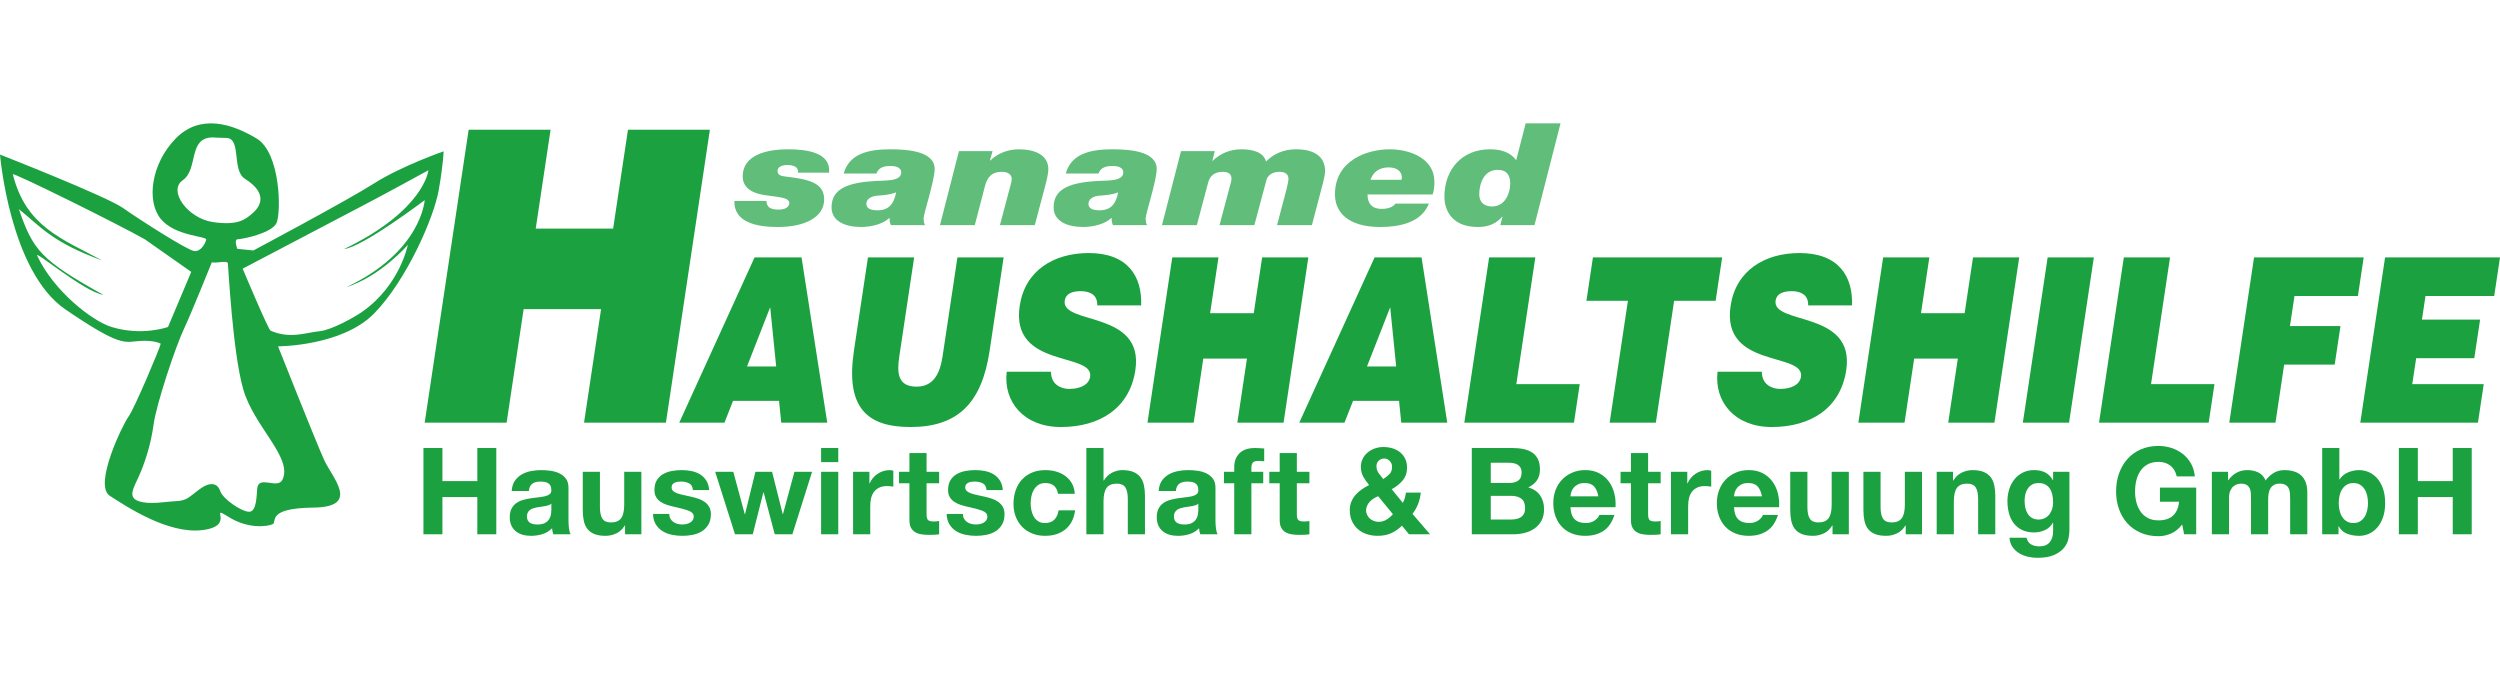<?xml version="1.0" encoding="iso-8859-1"?>
<!-- Generator: Adobe Illustrator 28.5.0, SVG Export Plug-In . SVG Version: 6.00 Build 0)  -->
<svg version="1.1" id="Ebene_1" xmlns="http://www.w3.org/2000/svg" xmlns:xlink="http://www.w3.org/1999/xlink" x="0px" y="0px"
	 width="326px" height="88px" viewBox="0 0 326 88" style="enable-background:new 0 0 326 88;" xml:space="preserve">
<g style="display:none;">
	<g style="display:inline;">
		<g>
			<path style="fill:#0069B4;" d="M31.665,18.494c-0.812,0-1.471,0.341-1.471,0.76c0,0.421,0.659,0.763,1.471,0.763
				c0.81,0,1.467-0.343,1.467-0.763C33.132,18.834,32.475,18.494,31.665,18.494z"/>
			<path style="fill:#0069B4;" d="M44.508,23.085l-0.475-0.284l0.437-0.168c0.458-0.175,0.702-0.628,0.555-1.014
				c-0.15-0.384-0.636-0.552-1.09-0.376c0,0-1.564,0.629-1.622,0.668l-2.193-0.153l1.166-0.194l1.021-0.169l-0.275-0.998
				c-0.049-0.169-0.497-1.676-1.594-2.545c-1.281-1.017-3.722-1.744-7.252-2.165c-3.438-0.412-6.224,1.049-6.985,1.498
				c-0.004,0.001-0.021,0.003-0.028,0.003c0.671-3.305,1.143-5.617,1.312-6.459c2.308-0.936,3.878-2.757,3.878-4.844
				C31.362,2.844,28.03,0.37,23.934,0.37c-4.092,0-7.423,2.474-7.423,5.515c0,1.792,1.16,3.383,2.95,4.391l-1.289,8.471
				C11.766,20.489,3.914,23.973,3.526,30.62c-0.352,6.075,5.382,9.006,11.172,10.922l-1.206,7.903
				c-6.626,1.792-13.118,4.002-13.464,8.099c-0.493,5.773,5.721,7.722,10.89,8.835l-2.65,17.387
				c-0.07,0.281-0.437,2.078,0.272,3.112c0.281,0.408,0.685,0.662,1.171,0.731c1.669,0.24,2.586-1.701,2.863-3.438
				c0,0.01,0.828-4.069,2.093-10.306c1.989-0.391,8.111-1.926,8.499-6.119c0.275-2.958-2.699-4.437-6.14-5.509
				c0.388-1.901,0.786-3.864,1.192-5.868c7.435-1.545,16.054-4.188,16.254-11.035c0.169-5.915-6.053-8.362-11.964-10.095
				c0.767-3.775,1.494-7.359,2.148-10.572c0.439-0.089,0.87-0.171,1.289-0.244c0.868,0.494,3.399,1.794,6.516,2.042
				c5.324,0.423,7.316-1.555,7.525-2.066l0.332-0.824l-0.807-0.371l2.711,0.189c0.059,0.059,1.516,0.964,1.516,0.964
				c0.42,0.251,0.927,0.171,1.139-0.182C45.091,23.829,44.923,23.337,44.508,23.085z M18.371,5.885c0-1.979,2.548-3.655,5.563-3.655
				c3.018,0,5.567,1.675,5.567,3.655c0,1.981-2.549,3.654-5.567,3.654C20.918,9.538,18.371,7.866,18.371,5.885z M25.471,11.279
				l-1.253,6.18c-1.09,0.171-2.502,0.428-4.089,0.796c0.507-3.325,0.894-5.867,1.104-7.24c0.388,0.115,0.796,0.209,1.216,0.272
				c0.253,0.058,0.493,0.1,0.688,0.114c0.199,0.016,0.468,0.011,0.772-0.004c0.009,0,0.018,0.001,0.025,0.001
				C24.464,11.4,24.976,11.358,25.471,11.279z M10.743,83.841c-0.136,0.844-0.481,1.646-0.712,1.872
				c-0.089-0.311-0.067-1.023,0.064-1.601c0.005-0.02,1.118-7.334,2.647-17.358l0,0c0.092-0.606,0.185-1.218,0.281-1.844l0,0
				c0.089-0.588,0.18-1.181,0.272-1.784l0,0c0.093-0.609,0.183-1.222,0.279-1.845h0.019c-0.005-0.003-0.012-0.005-0.017-0.006
				c0.206-1.348,0.416-2.724,0.627-4.126c0.064-0.01,0.127-0.025,0.194-0.034c0.591-0.114,1.209-0.226,1.842-0.349L10.743,83.841z
				 M11.77,60.775c-1.943-0.568-3.764-1.249-3.903-1.999c0.475-0.416,2.376-0.855,4.396-1.255L11.77,60.775z M15.251,70.995
				c0.227-1.132,0.468-2.316,0.716-3.542c0.835,0.217,1.505,0.443,1.719,0.669C17.617,68.878,16.491,70.019,15.251,70.995z
				 M21.314,67.576c-0.133,1.433-1.516,2.498-3.114,3.243c0.776-0.867,1.36-1.832,1.36-2.775c0-1.279-1.213-1.906-3.219-2.421
				c0.105-0.513,0.209-1.029,0.315-1.553C19.292,64.902,21.464,65.947,21.314,67.576z M32.608,45.283
				c-0.19,6.574-11.238,8.637-18.553,10.002c-5.161,0.964-8.002,1.495-8.065,3.317c-0.075,2.136,2.345,3.135,5.497,4.032
				l-0.288,1.89c-5.481-1.208-9.661-2.795-9.318-6.823c0.29-3.395,8.801-5.611,15.017-7.229c6.87-1.791,10.456-2.829,10.487-5.066
				c0.028-1.895-2.383-2.786-6.161-3.875c0.306-1.502,0.608-2.993,0.906-4.459C27.527,38.658,32.741,40.726,32.608,45.283z
				 M19.976,47.72c0.293-1.454,0.589-2.908,0.882-4.354c2.137,0.629,4.66,1.457,4.664,2.011
				C25.353,46.061,22.736,46.939,19.976,47.72z M17.966,48.266c-0.028,0.007-0.056,0.015-0.08,0.021
				c-0.187,0.049-0.369,0.097-0.551,0.144c-0.064,0.017-0.131,0.034-0.194,0.05c-0.244,0.066-0.483,0.126-0.713,0.186
				c-0.286,0.074-0.575,0.15-0.861,0.225c-0.036,0.009-0.075,0.018-0.11,0.029c0.346-2.275,3.067-20.123,3.46-22.714
				c1.205-0.412,2.481-0.779,3.746-1.09L17.966,48.266z M15.951,33.319c-2.136-0.737-3.709-1.551-3.671-2.554
				c0.056-1.374,1.999-2.695,4.638-3.8L15.951,33.319z M32.608,24.613c-2.986-0.237-5.427-1.614-5.894-1.894l-0.253-0.266
				l-0.488,0.079c-1.568,0.259-15.336,2.69-15.552,8.16c-0.087,2.208,2.128,3.449,5.239,4.493l-0.685,4.483
				c-5.05-1.715-9.861-4.238-9.59-8.941c0.549-9.488,21.01-11.692,21.218-11.714l0.225-0.024l0.194-0.126
				c0.023-0.016,2.678-1.719,5.941-1.329c3.095,0.369,5.34,0.999,6.318,1.775c0.201,0.159,0.376,0.383,0.518,0.615l-5.715,0.953
				l-2.978,0.497l2.739,1.266l3.299,1.524C36.239,24.498,34.792,24.786,32.608,24.613z"/>
		</g>
	</g>
	<g style="display:inline;">
		<g style="opacity:0.5;">
			<path style="fill:#0069B4;" d="M97.913,29.154c0,0.594,0.209,1.047,0.629,1.359c0.42,0.254,1.049,0.369,1.817,0.369
				c1.852,0,2.096-0.963,2.096-1.303c0-1.048-1.747-1.133-4.333-1.5c-1.223-0.17-4.927-0.595-4.927-3.794
				c0-4.218,4.648-5.379,9.015-5.379c3.845,0,8.527,0.68,8.142,4.644h-6.185c0.07-0.566-0.103-0.935-0.489-1.16
				c-0.454-0.283-1.05-0.369-1.608-0.369c-0.944,0-1.957,0.313-1.957,1.19c0,0.792,0.664,1.019,1.573,1.104
				c5.137,0.566,7.69,1.472,7.69,4.558c0,3.398-3.6,5.464-9.191,5.464c-3.913,0-8.771-0.764-8.632-5.18h6.36V29.154z"/>
			<path style="fill:#0069B4;" d="M113.256,23.718c1.083-3.907,4.823-4.814,9.26-4.814c3.285,0,8.806,0.34,8.806,3.907
				c0,2.293-2.201,8.89-2.201,9.852c0.14,1.133,0,0.624,0.279,1.303h-6.78c-0.174-0.454-0.279-0.935-0.245-1.416h-0.069
				c-1.223,1.189-3.565,1.784-5.591,1.784c-3.11,0-5.871-1.104-5.871-3.906c0-3.879,3.564-4.926,8.771-5.238
				c1.957-0.113,5.067,0.113,5.067-1.699c0-1.02-1.118-1.274-2.168-1.274c-1.397,0-2.376,0.396-2.76,1.5
				C119.757,23.718,113.256,23.718,113.256,23.718z M119.965,31.021c2.342,0,3.285-1.386,3.705-3.567
				c-1.118,0.453-2.412,0.566-3.67,0.651c-1.153,0.085-2.237,0.567-2.237,1.642C117.764,30.768,118.847,31.021,119.965,31.021z"/>
			<path style="fill:#0069B4;" d="M136.148,19.272h6.675l-0.524,1.869h0.069c1.328-1.33,3.425-2.237,5.627-2.237
				c3.179,0,5.907,1.077,5.907,3.963c0,0.651-0.211,1.728-0.491,2.803l-2.201,8.296h-6.919l1.783-6.739
				c0.208-0.849,0.559-1.84,0.559-2.435c0-0.935-0.839-1.415-1.957-1.415c-2.202,0-2.936,1.275-3.354,2.803l-2.027,7.787h-6.918
				L136.148,19.272z"/>
			<path style="fill:#0069B4;" d="M157.362,23.718c1.083-3.907,4.822-4.814,9.259-4.814c3.285,0,8.808,0.34,8.808,3.907
				c0,2.293-2.201,8.89-2.201,9.852c0.138,1.133,0,0.624,0.278,1.303h-6.781c-0.174-0.454-0.278-0.935-0.243-1.416h-0.07
				c-1.223,1.189-3.565,1.784-5.591,1.784c-3.111,0-5.871-1.104-5.871-3.906c0-3.879,3.563-4.926,8.771-5.238
				c1.958-0.113,5.066,0.113,5.066-1.699c0-1.02-1.119-1.274-2.168-1.274c-1.397,0-2.376,0.396-2.76,1.5
				C163.862,23.718,157.362,23.718,157.362,23.718z M164.072,31.021c2.342,0,3.285-1.386,3.704-3.567
				c-1.119,0.453-2.412,0.566-3.671,0.651c-1.151,0.085-2.237,0.567-2.237,1.642C161.869,30.768,162.954,31.021,164.072,31.021z"/>
			<path style="fill:#0069B4;" d="M180.253,19.272h6.71l-0.49,1.926h0.071c1.399-1.387,3.389-2.294,5.697-2.294
				c2.376,0,4.437,0.623,4.891,2.435c1.503-1.53,3.53-2.435,5.941-2.435c3.529,0,5.801,1.33,5.801,4.361
				c0,0.678-0.28,1.67-0.418,2.321l-2.204,8.381h-6.92l1.854-7.021c0.069-0.283,0.418-1.728,0.418-2.153
				c0-0.935-0.663-1.415-1.783-1.415c-1.362,0-2.342,0.623-2.62,1.7l-2.376,8.89h-6.92l2.098-7.872
				c0.104-0.368,0.28-0.962,0.28-1.359c0-0.935-0.632-1.359-1.749-1.359c-1.711,0-2.585,0.906-2.902,2.181l-2.237,8.409h-6.917
				L180.253,19.272z"/>
			<path style="fill:#0069B4;" d="M229.496,29.691c-0.454,0.992-1.816,4.644-9.644,4.644c-6.431,0-9.015-2.916-9.015-6.483
				c0-6.739,6.358-8.948,10.867-8.948c4.019,0,8.877,1.812,8.877,6.428c0,0.792-0.036,1.642-0.349,2.547H217.3
				c0,1.558,0.665,2.86,2.833,2.86c1.502,0,2.375-0.539,2.726-1.048H229.496z M224.044,24.963c0.036-0.142,0.07-0.34,0.07-0.481
				c0-1.105-0.873-1.982-2.621-1.982c-1.852,0-3.075,0.906-3.598,2.463H224.044z"/>
			<path style="fill:#0069B4;" d="M244.107,32.296h-0.072c-1.187,1.387-2.723,2.038-4.822,2.038c-5.835,0-6.641-4.191-6.641-5.975
				c0-5.576,3.601-9.455,9.018-9.455c2.095,0,4.054,0.51,5.241,2.18l1.889-7.332h6.919l-5.172,20.214h-6.78L244.107,32.296z
				 M245.644,25.7c0-1.642-0.698-2.717-2.481-2.717c-2.762,0-3.67,2.745-3.67,4.87c0,1.33,0.734,2.406,2.552,2.406
				C244.736,30.257,245.644,27.454,245.644,25.7z"/>
		</g>
		<g>
			<g>
				<path style="fill:#0069B4;" d="M90.703,40.538h20.486l-1.413,8.439H97.47l-0.706,4.104h10.448l-1.302,7.84H95.463l-2.118,12.544
					h-8.18L90.703,40.538z"/>
				<path style="fill:#0069B4;" d="M114.171,40.538h8.18l-4.091,24.486h11.749l-1.412,8.439h-19.929L114.171,40.538z"/>
				<path style="fill:#0069B4;" d="M136.857,40.538h21.937l-1.376,8.439h-13.755l-0.706,4.104h12.753l-1.301,7.84h-12.791
					l-0.706,4.104h14.054l-1.412,8.439h-22.234L136.857,40.538z"/>
				<path style="fill:#0069B4;" d="M177.317,70.281l-0.074-0.092c-1.711,2.859-4.351,4.059-7.176,4.059
					c-9.295,0-10.784-9.778-10.784-13.882c0-10.33,4.759-20.613,15.171-20.613c5.949,0,10.931,3.735,11.004,12.312h-7.734
					c-0.222-3.044-1.671-4.104-3.754-4.104c-4.497,0-6.506,5.949-6.506,11.621c0,3.873,1.337,6.455,4.649,6.455
					c2.192,0,4.053-0.969,4.87-3.643h-3.718l1.189-7.055h10.857l-3.049,18.123h-5.167L177.317,70.281z"/>
				<path style="fill:#0069B4;" d="M191.975,40.538h21.936l-1.377,8.439h-13.754l-0.707,4.104h12.753l-1.301,7.84h-12.79
					l-0.707,4.104h14.054l-1.412,8.439h-22.233L191.975,40.538z"/>
				<path style="fill:#0069B4;" d="M222.283,48.977h-7.361l1.412-8.439h22.904l-1.415,8.439h-7.361l-4.09,24.487h-8.178
					L222.283,48.977z"/>
				<path style="fill:#0069B4;" d="M242.258,40.538h21.935l-1.375,8.439h-13.755l-0.705,4.104h12.751l-1.3,7.84h-12.79l-0.705,4.104
					h14.054l-1.415,8.439h-22.233L242.258,40.538z"/>
				<path style="fill:#0069B4;" d="M275.764,40.538h8.029l4.129,32.926h-8.032l-0.446-4.704h-8.662l-2.045,4.704h-8.328
					L275.764,40.538z M273.757,61.703h5.093l-0.892-9.867h-0.075L273.757,61.703z"/>
				<path style="fill:#0069B4;" d="M295.292,40.538h11.415l0.335,17.708h0.073l7.25-17.708h11.638l-5.651,32.926h-7.584l4.09-22.688
					h-0.074l-8.7,22.688h-6.06l-0.968-22.688h-0.074l-3.645,22.688h-7.584L295.292,40.538z"/>
			</g>
			<g>
				<path style="fill:#0069B4;" d="M55.257,15.674h20.336c7.525,0,12.407,5.83,12.407,18.621c0,11.658-6.95,21.697-17.75,21.697
					h-8.503l-2.585,17.488H46.698L55.257,15.674z M63.816,42.23h4.825c5.055,0,6.721-2.671,6.721-6.559
					c0-4.452-2.815-5.181-5.457-5.181h-4.308L63.816,42.23z"/>
			</g>
		</g>
	</g>
</g>
<g>
	<path style="fill-rule:evenodd;clip-rule:evenodd;fill:#1CA141;" d="M48.762,23.927c-3.634,2.306-15.72,8.732-15.72,8.732
		l-2.096-0.21c0,0-0.487-1.256,0.071-1.256c0.559,0,4.387-0.764,5.03-2.091c0.641-1.328,0.559-9.157-2.585-11.043
		c-3.144-1.887-7.336-3.283-10.548,0c-3.215,3.283-3.843,8.173-1.957,10.479c1.886,2.305,6.078,2.235,5.939,2.725
		c-0.142,0.489-0.7,1.605-1.607,1.466c-0.909-0.14-7.055-4.053-9.222-5.589C13.903,25.604,0,20.155,0,20.155
		s1.257,15.229,8.523,20.189c7.264,4.96,7.684,4.262,9.64,4.122c1.956-0.14,2.795,0.349,2.795,0.349
		c-0.068,0.489-3.422,8.454-4.192,9.501c-0.767,1.047-4.61,8.943-2.445,10.339c2.167,1.396,7.611,5.03,12.085,4.47
		c4.473-0.558,0.701-3.421,3.354-1.745c2.655,1.676,5.157,1.256,5.792,0.978c0.635-0.279-0.901-2.096,5.316-2.166
		c6.218-0.071,2.445-3.912,1.398-6.218c-1.049-2.305-6.009-14.81-6.009-14.81s8.383,0,12.576-4.331
		c4.191-4.331,7.754-12.435,8.383-16.067c0.628-3.633,0.628-5.03,0.628-5.03S52.395,21.621,48.762,23.927z M23.821,23.511
		c2.096-1.47,0.647-5.592,3.93-5.592c0,0,1.046,0.069,1.744,0.069c2.026,0,0.7,4.224,2.429,5.314
		c3.214,2.026,1.887,3.769,0.978,4.537c-0.909,0.768-1.869,1.606-5.152,1.118C24.468,28.468,21.876,24.875,23.821,23.511z
		 M24.939,35.453l-3.029,7.181c0,0-3.352,1.236-7.376,0c-2.476-0.761-7.503-4.632-9.682-9.285c-0.42-0.839,6.078,4.695,8.631,5.107
		c-8.17-4.563-9.175-5.82-11.02-11.185c2.724,2.18,4.275,4.318,10.881,6.695c-5.406-2.881-9.966-4.467-11.667-11.228
		c-0.387-0.497,13.867,6.562,17.217,8.473 M36.834,62.547c-0.633,1.315-3.118-0.655-3.293,1.166
		c-0.088,0.919-0.073,3.021-1.051,3.021c-0.978,0-3.43-1.659-3.779-2.708c-0.348-1.048-1.326-1.256-2.724-0.208
		c-1.397,1.046-1.607,1.466-3.073,1.535c-1.468,0.071-3.354,0.49-4.821,0c-1.467-0.489-0.699-1.676,0-3.213
		c0.699-1.536,1.573-4.059,1.924-6.714c0.349-2.655,2.854-10.233,4.084-12.792c0.771-1.605,3.518-8.423,3.518-8.423
		c0.628,0.14,2.023-0.293,2.094,0.126c0.068,0.42,0.606,11.524,2.003,16.416C33.113,55.644,38.209,59.679,36.834,62.547z
		 M47.228,26.853c2.306-1.187,8.636-4.652,8.636-4.652S55.38,27.411,44.87,32.476c2.4-0.241,10.51-6.377,10.51-6.377
		s-0.401,6.752-10.248,11.359c4.528-1.425,8.049-5.533,8.049-5.533s-1.022,5.309-5.995,8.76c-0.938,0.651-3.945,2.368-5.575,2.514
		c-1.629,0.147-3.815,1.048-6.33-0.084c-0.303-0.136-3.636-8.081-3.636-8.081"/>
	<path style="fill:#1CA141;" d="M55.38,55.114l5.733-38.199h10.683l-1.937,12.893h10.095l1.934-12.893h10.683l-5.733,38.199h-10.68
		l2.222-14.802H68.283l-2.221,14.802H55.38z"/>
	<path style="fill:#1CA141;" d="M88.573,55.114l9.822-21.546h6.127l3.352,21.546h-6l-0.287-2.842h-6l-1.116,2.842H88.573z
		 M100.432,40.063l-3.022,7.722h3.804L100.432,40.063z"/>
	<path style="fill:#1CA141;" d="M113.181,33.568h6.024l-1.935,12.899c-0.32,2.125-0.237,3.951,2.24,3.951
		c2.169,0,3.051-1.617,3.401-3.951l1.937-12.899h6.024l-1.827,12.182c-1.038,6.911-4.224,9.933-10.325,9.933
		c-5.693,0-8.478-2.543-7.364-9.965L113.181,33.568z"/>
	<path style="fill:#1CA141;" d="M143.087,39.823c0.011-0.749-0.254-1.197-0.647-1.466c-0.393-0.269-0.912-0.389-1.5-0.389
		c-1.326,0-1.982,0.449-2.098,1.226c-0.485,3.231,10.385,1.227,9.21,9.07c-0.75,4.995-4.663,7.419-9.718,7.419
		c-4.852,0-7.519-3.321-7.062-7.211h5.77c0.012,0.777,0.281,1.345,0.738,1.705c0.434,0.358,1.043,0.54,1.632,0.54
		c1.507,0,2.587-0.571,2.74-1.588c0.49-3.262-10.418-1.017-9.182-9.248c0.686-4.579,4.402-6.882,9-6.882
		c5.106,0,6.972,3.052,6.838,6.822H143.087z"/>
	<path style="fill:#1CA141;" d="M149.631,55.114l3.232-21.546h6.027l-1.092,7.272h5.694l1.09-7.272h6.027l-3.232,21.546h-6.027
		l1.253-8.349h-5.694l-1.253,8.349H149.631z"/>
	<path style="fill:#1CA141;" d="M169.424,55.114l9.82-21.546h6.127l3.352,21.546h-6l-0.288-2.842h-5.997l-1.119,2.842H169.424z
		 M181.281,40.063l-3.024,7.722h3.804L181.281,40.063z"/>
	<path style="fill:#1CA141;" d="M190.948,55.114l3.234-21.546h6.024l-2.477,16.519h8.269l-0.752,5.027H190.948z"/>
	<path style="fill:#1CA141;" d="M207.718,33.568h16.851l-0.85,5.657h-5.413l-2.384,15.89h-6.024l2.382-15.89h-5.411L207.718,33.568z
		"/>
	<path style="fill:#1CA141;" d="M235.787,39.823c0.01-0.749-0.254-1.197-0.647-1.466c-0.393-0.269-0.911-0.389-1.5-0.389
		c-1.327,0-1.981,0.449-2.101,1.226c-0.484,3.231,10.387,1.227,9.212,9.07c-0.752,4.995-4.663,7.419-9.72,7.419
		c-4.849,0-7.519-3.321-7.062-7.211h5.77c0.012,0.777,0.283,1.345,0.74,1.705c0.432,0.358,1.043,0.54,1.629,0.54
		c1.507,0,2.589-0.571,2.741-1.588c0.491-3.262-10.417-1.017-9.18-9.248c0.687-4.579,4.402-6.882,8.997-6.882
		c5.108,0,6.97,3.052,6.84,6.822H235.787z"/>
	<path style="fill:#1CA141;" d="M242.329,55.114l3.234-21.546h6.024l-1.09,7.272h5.692l1.092-7.272h6.027l-3.234,21.546h-6.027
		l1.253-8.349h-5.692l-1.256,8.349H242.329z"/>
	<path style="fill:#1CA141;" d="M263.78,55.114l3.234-21.546h6.024l-3.232,21.546H263.78z"/>
	<path style="fill:#1CA141;" d="M273.713,55.114l3.234-21.546h6.027l-2.479,16.519h8.272l-0.755,5.027H273.713z"/>
	<path style="fill:#1CA141;" d="M290.698,55.114l3.229-21.546h14.298l-0.752,5.029h-8.274l-0.589,3.92h6.588l-0.755,5.027h-6.588
		l-1.134,7.571H290.698z"/>
	<path style="fill:#1CA141;" d="M307.781,55.114l3.232-21.546H326l-0.755,5.029h-8.961l-0.462,3.08h7.583l-0.757,5.028h-7.58
		l-0.508,3.382h9.32l-0.757,5.027H307.781z"/>
	<g>
		<path style="fill:#60BD7A;" d="M99.946,26.198c0,0.39,0.137,0.687,0.413,0.892c0.275,0.167,0.687,0.242,1.193,0.242
			c1.214,0,1.375-0.632,1.375-0.855c0-0.688-1.147-0.744-2.845-0.985c-0.802-0.112-3.234-0.39-3.234-2.491
			c0-2.77,3.051-3.531,5.918-3.531c2.525,0,5.598,0.446,5.346,3.049h-4.06c0.045-0.372-0.068-0.614-0.323-0.763
			c-0.297-0.186-0.689-0.241-1.054-0.241c-0.62,0-1.286,0.204-1.286,0.78c0,0.52,0.437,0.668,1.033,0.726
			c3.372,0.371,5.048,0.966,5.048,2.991c0,2.23-2.364,3.587-6.035,3.587c-2.568,0-5.758-0.502-5.668-3.401H99.946z"/>
		<path style="fill:#60BD7A;" d="M110.018,22.63c0.711-2.566,3.166-3.161,6.08-3.161c2.156,0,5.781,0.222,5.781,2.564
			c0,1.506-1.445,5.837-1.445,6.469c0.093,0.744,0,0.409,0.183,0.856h-4.451c-0.115-0.299-0.183-0.614-0.161-0.93h-0.045
			c-0.802,0.781-2.339,1.171-3.67,1.171c-2.042,0-3.855-0.725-3.855-2.565c0-2.546,2.34-3.233,5.758-3.439
			c1.287-0.073,3.327,0.075,3.327-1.114c0-0.671-0.733-0.838-1.422-0.838c-0.919,0-1.56,0.261-1.813,0.987H110.018z M114.423,27.424
			c1.537,0,2.156-0.911,2.432-2.342c-0.734,0.298-1.583,0.373-2.409,0.428c-0.757,0.057-1.471,0.373-1.471,1.079
			C112.976,27.257,113.689,27.424,114.423,27.424z"/>
		<path style="fill:#60BD7A;" d="M125.046,19.711h4.383l-0.344,1.226h0.046c0.871-0.874,2.247-1.468,3.694-1.468
			c2.086,0,3.878,0.707,3.878,2.602c0,0.428-0.139,1.135-0.322,1.84l-1.445,5.447h-4.544l1.173-4.425
			c0.136-0.557,0.365-1.207,0.365-1.597c0-0.614-0.551-0.93-1.284-0.93c-1.446,0-1.927,0.838-2.203,1.84l-1.331,5.112h-4.541
			L125.046,19.711z"/>
		<path style="fill:#60BD7A;" d="M138.975,22.63c0.711-2.566,3.165-3.161,6.078-3.161c2.157,0,5.782,0.222,5.782,2.564
			c0,1.506-1.446,5.837-1.446,6.469c0.093,0.744,0,0.409,0.186,0.856h-4.453c-0.115-0.299-0.183-0.614-0.16-0.93h-0.045
			c-0.804,0.781-2.34,1.171-3.67,1.171c-2.042,0-3.854-0.725-3.854-2.565c0-2.546,2.338-3.233,5.758-3.439
			c1.285-0.073,3.325,0.075,3.325-1.114c0-0.671-0.733-0.838-1.422-0.838c-0.917,0-1.561,0.261-1.811,0.987H138.975z M143.38,27.424
			c1.537,0,2.155-0.911,2.431-2.342c-0.733,0.298-1.582,0.373-2.41,0.428c-0.755,0.057-1.467,0.373-1.467,1.079
			C141.934,27.257,142.646,27.424,143.38,27.424z"/>
		<path style="fill:#60BD7A;" d="M154.002,19.711h4.407l-0.322,1.264h0.046c0.919-0.911,2.225-1.506,3.74-1.506
			c1.561,0,2.914,0.408,3.212,1.599c0.987-1.005,2.316-1.599,3.899-1.599c2.318,0,3.808,0.873,3.808,2.862
			c0,0.446-0.183,1.097-0.274,1.525l-1.446,5.502h-4.544l1.217-4.61c0.046-0.186,0.276-1.134,0.276-1.412
			c0-0.614-0.435-0.93-1.17-0.93c-0.894,0-1.539,0.409-1.72,1.116l-1.561,5.836h-4.544l1.378-5.169
			c0.068-0.241,0.183-0.63,0.183-0.89c0-0.614-0.413-0.894-1.148-0.894c-1.121,0-1.698,0.595-1.903,1.433l-1.468,5.52h-4.544
			L154.002,19.711z"/>
		<path style="fill:#60BD7A;" d="M186.331,26.551c-0.298,0.649-1.192,3.048-6.332,3.048c-4.219,0-5.919-1.914-5.919-4.257
			c0-4.422,4.175-5.873,7.136-5.873c2.638,0,5.829,1.189,5.829,4.22c0,0.52-0.025,1.077-0.23,1.672h-8.489
			c0,1.022,0.435,1.877,1.859,1.877c0.984,0,1.559-0.352,1.788-0.686H186.331z M182.752,23.448c0.025-0.093,0.046-0.224,0.046-0.316
			c0-0.726-0.574-1.303-1.72-1.303c-1.216,0-2.02,0.594-2.365,1.618H182.752z"/>
		<path style="fill:#60BD7A;" d="M195.921,28.261h-0.046c-0.779,0.911-1.788,1.338-3.164,1.338c-3.83,0-4.361-2.751-4.361-3.923
			c0-3.66,2.365-6.207,5.919-6.207c1.378,0,2.663,0.333,3.44,1.43l1.241-4.814h4.544l-3.396,13.272h-4.451L195.921,28.261z
			 M196.933,23.93c0-1.078-0.459-1.784-1.629-1.784c-1.813,0-2.409,1.803-2.409,3.197c0,0.873,0.481,1.58,1.676,1.58
			C196.334,26.922,196.933,25.082,196.933,23.93z"/>
	</g>
	<g>
		<path style="fill:#1CA141;" d="M57.691,58.419v4.317h4.553v-4.317h2.474v11.25h-2.474v-4.853h-4.553v4.853h-2.474v-11.25H57.691z"
			/>
		<path style="fill:#1CA141;" d="M67.121,62.72c0.232-0.346,0.525-0.625,0.883-0.835c0.357-0.21,0.759-0.36,1.205-0.449
			c0.447-0.089,0.895-0.134,1.347-0.134c0.41,0,0.824,0.029,1.245,0.087c0.42,0.058,0.804,0.171,1.15,0.339
			c0.347,0.168,0.63,0.402,0.851,0.701c0.221,0.299,0.33,0.696,0.33,1.19v4.238c0,0.368,0.021,0.719,0.063,1.056
			c0.042,0.336,0.115,0.588,0.221,0.756h-2.269c-0.042-0.126-0.076-0.255-0.103-0.386c-0.026-0.131-0.045-0.265-0.055-0.402
			c-0.357,0.368-0.777,0.625-1.261,0.772c-0.484,0.147-0.977,0.221-1.482,0.221c-0.388,0-0.751-0.047-1.087-0.142
			c-0.336-0.095-0.63-0.241-0.883-0.441c-0.252-0.2-0.449-0.452-0.591-0.757c-0.142-0.304-0.213-0.667-0.213-1.087
			c0-0.462,0.081-0.843,0.244-1.142c0.163-0.299,0.373-0.539,0.63-0.717c0.258-0.178,0.551-0.313,0.883-0.402
			c0.331-0.089,0.664-0.16,1.001-0.213c0.336-0.053,0.667-0.095,0.992-0.126c0.326-0.031,0.614-0.079,0.867-0.142
			c0.252-0.063,0.451-0.155,0.598-0.275c0.147-0.121,0.216-0.297,0.205-0.528c0-0.241-0.04-0.433-0.118-0.575
			c-0.079-0.142-0.184-0.252-0.315-0.331c-0.131-0.079-0.283-0.131-0.457-0.157c-0.173-0.026-0.36-0.04-0.559-0.04
			c-0.441,0-0.788,0.095-1.04,0.284c-0.252,0.189-0.399,0.504-0.441,0.945h-2.238C66.759,63.503,66.89,63.067,67.121,62.72z
			 M71.54,65.879c-0.142,0.048-0.294,0.087-0.457,0.118c-0.163,0.031-0.333,0.057-0.512,0.079c-0.179,0.021-0.357,0.047-0.536,0.079
			c-0.168,0.031-0.333,0.073-0.496,0.126c-0.163,0.053-0.305,0.123-0.426,0.213c-0.121,0.09-0.218,0.203-0.291,0.339
			c-0.074,0.137-0.111,0.31-0.111,0.52c0,0.2,0.037,0.368,0.111,0.505c0.073,0.137,0.173,0.244,0.299,0.323
			c0.126,0.079,0.273,0.134,0.441,0.165c0.168,0.031,0.341,0.047,0.52,0.047c0.441,0,0.782-0.073,1.024-0.221
			c0.241-0.147,0.42-0.323,0.536-0.528c0.115-0.205,0.186-0.412,0.213-0.622c0.026-0.21,0.04-0.379,0.04-0.504v-0.835
			C71.801,65.766,71.682,65.832,71.54,65.879z"/>
		<path style="fill:#1CA141;" d="M81.508,69.669v-1.135h-0.047c-0.284,0.473-0.652,0.815-1.103,1.024
			c-0.452,0.21-0.914,0.315-1.387,0.315c-0.598,0-1.09-0.079-1.473-0.236c-0.384-0.158-0.685-0.38-0.906-0.669
			c-0.221-0.289-0.376-0.641-0.465-1.056c-0.089-0.415-0.134-0.875-0.134-1.378v-5.011h2.238v4.601c0,0.672,0.105,1.174,0.315,1.505
			c0.21,0.331,0.583,0.497,1.119,0.497c0.609,0,1.05-0.181,1.323-0.544c0.273-0.363,0.41-0.959,0.41-1.789v-4.27h2.237v8.146H81.508
			z"/>
		<path style="fill:#1CA141;" d="M87.426,67.644c0.1,0.173,0.228,0.315,0.386,0.425c0.158,0.111,0.339,0.192,0.543,0.244
			c0.205,0.053,0.418,0.079,0.638,0.079c0.158,0,0.323-0.018,0.497-0.055c0.173-0.037,0.331-0.095,0.473-0.173
			c0.142-0.079,0.26-0.184,0.355-0.315c0.094-0.131,0.142-0.297,0.142-0.497c0-0.336-0.224-0.588-0.67-0.756
			c-0.446-0.168-1.069-0.336-1.867-0.505c-0.326-0.073-0.644-0.16-0.953-0.26c-0.31-0.1-0.586-0.231-0.827-0.394
			c-0.242-0.163-0.436-0.368-0.583-0.614c-0.147-0.247-0.221-0.549-0.221-0.906c0-0.525,0.102-0.956,0.307-1.292
			c0.205-0.336,0.475-0.601,0.812-0.795c0.336-0.195,0.714-0.331,1.134-0.41c0.42-0.079,0.851-0.119,1.292-0.119
			c0.441,0,0.869,0.042,1.284,0.126c0.415,0.084,0.785,0.226,1.111,0.425c0.325,0.2,0.596,0.465,0.812,0.796
			c0.215,0.331,0.344,0.749,0.386,1.253h-2.127c-0.031-0.431-0.194-0.722-0.489-0.875c-0.294-0.152-0.641-0.228-1.04-0.228
			c-0.126,0-0.263,0.008-0.41,0.024c-0.147,0.016-0.282,0.05-0.402,0.103c-0.121,0.053-0.224,0.128-0.307,0.228
			c-0.084,0.1-0.126,0.234-0.126,0.402c0,0.2,0.074,0.362,0.221,0.488c0.147,0.126,0.338,0.229,0.575,0.308
			c0.236,0.079,0.507,0.15,0.812,0.213c0.305,0.063,0.614,0.131,0.929,0.204c0.326,0.074,0.644,0.163,0.953,0.268
			c0.31,0.105,0.586,0.244,0.828,0.418c0.241,0.173,0.435,0.388,0.583,0.646c0.147,0.258,0.221,0.575,0.221,0.953
			c0,0.536-0.108,0.985-0.323,1.347c-0.215,0.363-0.496,0.654-0.843,0.875c-0.346,0.22-0.743,0.375-1.19,0.465
			c-0.447,0.089-0.901,0.134-1.363,0.134c-0.473,0-0.935-0.047-1.387-0.142c-0.452-0.095-0.853-0.252-1.206-0.473
			c-0.352-0.221-0.641-0.512-0.867-0.875c-0.226-0.362-0.349-0.816-0.37-1.362h2.127C87.276,67.263,87.326,67.471,87.426,67.644z"/>
		<path style="fill:#1CA141;" d="M101.027,69.669l-1.449-5.468h-0.032l-1.386,5.468h-2.316l-2.584-8.146h2.363l1.497,5.531h0.031
			l1.355-5.531h2.175l1.386,5.515h0.032l1.497-5.515h2.3l-2.568,8.146H101.027z"/>
		<path style="fill:#1CA141;" d="M107.072,60.262v-1.843h2.238v1.843H107.072z M109.31,61.523v8.146h-2.238v-8.146H109.31z"/>
		<path style="fill:#1CA141;" d="M113.37,61.523v1.513h0.032c0.105-0.252,0.247-0.486,0.425-0.701
			c0.179-0.215,0.383-0.399,0.615-0.551c0.231-0.152,0.478-0.271,0.74-0.354c0.263-0.084,0.536-0.126,0.82-0.126
			c0.147,0,0.31,0.026,0.489,0.079v2.08c-0.106-0.021-0.232-0.04-0.379-0.055c-0.147-0.016-0.289-0.024-0.425-0.024
			c-0.41,0-0.757,0.068-1.04,0.205c-0.283,0.137-0.512,0.323-0.685,0.559c-0.173,0.236-0.297,0.512-0.371,0.827
			c-0.073,0.315-0.11,0.657-0.11,1.024v3.671h-2.238v-8.146H113.37z"/>
		<path style="fill:#1CA141;" d="M122.464,61.523v1.497h-1.639v4.034c0,0.378,0.063,0.63,0.189,0.757
			c0.126,0.126,0.378,0.189,0.756,0.189c0.126,0,0.247-0.005,0.363-0.016c0.115-0.01,0.225-0.026,0.33-0.047v1.733
			c-0.189,0.032-0.399,0.053-0.63,0.063c-0.231,0.01-0.457,0.016-0.677,0.016c-0.347,0-0.675-0.024-0.985-0.071
			c-0.31-0.047-0.583-0.139-0.819-0.276c-0.236-0.136-0.423-0.33-0.559-0.583c-0.137-0.252-0.205-0.583-0.205-0.993v-4.806h-1.355
			v-1.497h1.355V59.08h2.237v2.442H122.464z"/>
		<path style="fill:#1CA141;" d="M125.713,67.644c0.1,0.173,0.228,0.315,0.386,0.425c0.158,0.111,0.339,0.192,0.544,0.244
			c0.205,0.053,0.418,0.079,0.638,0.079c0.158,0,0.323-0.018,0.497-0.055c0.173-0.037,0.331-0.095,0.473-0.173
			c0.142-0.079,0.26-0.184,0.355-0.315c0.094-0.131,0.142-0.297,0.142-0.497c0-0.336-0.224-0.588-0.67-0.756
			c-0.447-0.168-1.069-0.336-1.867-0.505c-0.326-0.073-0.644-0.16-0.953-0.26c-0.31-0.1-0.586-0.231-0.827-0.394
			c-0.242-0.163-0.436-0.368-0.583-0.614c-0.147-0.247-0.22-0.549-0.22-0.906c0-0.525,0.102-0.956,0.307-1.292
			c0.204-0.336,0.475-0.601,0.812-0.795c0.336-0.195,0.714-0.331,1.134-0.41c0.42-0.079,0.851-0.119,1.292-0.119
			c0.441,0,0.869,0.042,1.284,0.126c0.415,0.084,0.785,0.226,1.111,0.425c0.325,0.2,0.596,0.465,0.812,0.796
			c0.215,0.331,0.344,0.749,0.386,1.253h-2.127c-0.031-0.431-0.194-0.722-0.489-0.875c-0.294-0.152-0.641-0.228-1.039-0.228
			c-0.126,0-0.263,0.008-0.41,0.024c-0.147,0.016-0.282,0.05-0.402,0.103c-0.121,0.053-0.224,0.128-0.307,0.228
			c-0.084,0.1-0.126,0.234-0.126,0.402c0,0.2,0.074,0.362,0.221,0.488c0.147,0.126,0.338,0.229,0.575,0.308
			c0.236,0.079,0.507,0.15,0.812,0.213c0.305,0.063,0.614,0.131,0.93,0.204c0.325,0.074,0.644,0.163,0.953,0.268
			c0.31,0.105,0.586,0.244,0.827,0.418c0.241,0.173,0.435,0.388,0.583,0.646c0.147,0.258,0.221,0.575,0.221,0.953
			c0,0.536-0.108,0.985-0.323,1.347c-0.215,0.363-0.496,0.654-0.843,0.875c-0.346,0.22-0.743,0.375-1.19,0.465
			c-0.447,0.089-0.901,0.134-1.363,0.134c-0.473,0-0.935-0.047-1.387-0.142c-0.452-0.095-0.853-0.252-1.205-0.473
			c-0.352-0.221-0.641-0.512-0.867-0.875c-0.226-0.362-0.349-0.816-0.37-1.362h2.127C125.564,67.263,125.614,67.471,125.713,67.644z
			"/>
		<path style="fill:#1CA141;" d="M136.305,62.988c-0.357,0-0.657,0.081-0.898,0.244c-0.242,0.163-0.439,0.372-0.591,0.63
			c-0.153,0.257-0.26,0.541-0.323,0.851c-0.063,0.31-0.095,0.617-0.095,0.922c0,0.294,0.032,0.594,0.095,0.898
			c0.063,0.305,0.166,0.58,0.307,0.827c0.142,0.247,0.333,0.45,0.575,0.607c0.241,0.158,0.536,0.236,0.882,0.236
			c0.536,0,0.948-0.15,1.237-0.45c0.289-0.299,0.47-0.701,0.544-1.205h2.158c-0.147,1.082-0.567,1.906-1.261,2.473
			c-0.693,0.567-1.581,0.851-2.663,0.851c-0.609,0-1.168-0.102-1.678-0.307c-0.509-0.205-0.942-0.491-1.3-0.859
			c-0.357-0.368-0.636-0.806-0.835-1.315c-0.2-0.509-0.3-1.069-0.3-1.678c0-0.63,0.092-1.215,0.276-1.756
			c0.184-0.541,0.454-1.009,0.812-1.403c0.357-0.394,0.793-0.701,1.308-0.922c0.515-0.221,1.103-0.331,1.765-0.331
			c0.483,0,0.948,0.063,1.394,0.189c0.447,0.126,0.845,0.318,1.198,0.575c0.352,0.257,0.638,0.578,0.859,0.961
			c0.22,0.384,0.346,0.838,0.378,1.363h-2.19C137.812,63.455,137.261,62.988,136.305,62.988z"/>
		<path style="fill:#1CA141;" d="M143.899,58.419v4.238h0.047c0.284-0.473,0.646-0.816,1.087-1.032
			c0.442-0.215,0.872-0.323,1.292-0.323c0.598,0,1.09,0.082,1.473,0.244c0.384,0.163,0.686,0.389,0.906,0.678
			c0.221,0.289,0.376,0.641,0.465,1.055c0.089,0.415,0.134,0.875,0.134,1.379v5.01h-2.237v-4.601c0-0.672-0.106-1.174-0.315-1.504
			c-0.211-0.331-0.583-0.496-1.119-0.496c-0.609,0-1.05,0.181-1.323,0.543c-0.274,0.362-0.41,0.959-0.41,1.788v4.27h-2.238v-11.25
			H143.899z"/>
		<path style="fill:#1CA141;" d="M151.487,62.72c0.231-0.346,0.525-0.625,0.882-0.835c0.357-0.21,0.759-0.36,1.206-0.449
			c0.446-0.089,0.895-0.134,1.347-0.134c0.41,0,0.824,0.029,1.245,0.087c0.42,0.058,0.804,0.171,1.15,0.339
			c0.347,0.168,0.63,0.402,0.851,0.701c0.22,0.299,0.33,0.696,0.33,1.19v4.238c0,0.368,0.021,0.719,0.064,1.056
			c0.042,0.336,0.115,0.588,0.221,0.756h-2.269c-0.042-0.126-0.076-0.255-0.103-0.386c-0.026-0.131-0.045-0.265-0.055-0.402
			c-0.357,0.368-0.777,0.625-1.261,0.772c-0.484,0.147-0.977,0.221-1.482,0.221c-0.388,0-0.751-0.047-1.087-0.142
			c-0.336-0.095-0.63-0.241-0.883-0.441c-0.252-0.2-0.449-0.452-0.59-0.757c-0.142-0.304-0.213-0.667-0.213-1.087
			c0-0.462,0.081-0.843,0.244-1.142c0.163-0.299,0.373-0.539,0.63-0.717c0.258-0.178,0.551-0.313,0.882-0.402
			c0.331-0.089,0.665-0.16,1.001-0.213c0.336-0.053,0.667-0.095,0.992-0.126c0.325-0.031,0.614-0.079,0.867-0.142
			c0.252-0.063,0.451-0.155,0.598-0.275c0.147-0.121,0.215-0.297,0.205-0.528c0-0.241-0.04-0.433-0.118-0.575
			c-0.079-0.142-0.184-0.252-0.315-0.331c-0.131-0.079-0.283-0.131-0.457-0.157c-0.173-0.026-0.36-0.04-0.559-0.04
			c-0.441,0-0.788,0.095-1.04,0.284c-0.252,0.189-0.399,0.504-0.441,0.945h-2.238C151.125,63.503,151.256,63.067,151.487,62.72z
			 M155.907,65.879c-0.142,0.048-0.294,0.087-0.457,0.118c-0.163,0.031-0.333,0.057-0.512,0.079
			c-0.179,0.021-0.357,0.047-0.536,0.079c-0.168,0.031-0.333,0.073-0.496,0.126c-0.163,0.053-0.305,0.123-0.426,0.213
			c-0.121,0.09-0.218,0.203-0.291,0.339c-0.074,0.137-0.111,0.31-0.111,0.52c0,0.2,0.037,0.368,0.111,0.505
			c0.073,0.137,0.173,0.244,0.299,0.323c0.126,0.079,0.273,0.134,0.441,0.165c0.168,0.031,0.341,0.047,0.52,0.047
			c0.441,0,0.782-0.073,1.024-0.221c0.241-0.147,0.42-0.323,0.536-0.528c0.115-0.205,0.186-0.412,0.213-0.622
			c0.026-0.21,0.04-0.379,0.04-0.504v-0.835C156.167,65.766,156.048,65.832,155.907,65.879z"/>
		<path style="fill:#1CA141;" d="M159.605,63.019v-1.497h1.339v-0.63c0-0.724,0.226-1.318,0.677-1.78
			c0.452-0.462,1.135-0.693,2.048-0.693c0.2,0,0.399,0.008,0.599,0.024c0.199,0.015,0.394,0.029,0.583,0.039v1.67
			c-0.263-0.032-0.536-0.048-0.819-0.048c-0.305,0-0.523,0.072-0.654,0.213c-0.131,0.142-0.197,0.38-0.197,0.717v0.488h1.544v1.497
			h-1.544v6.65h-2.238v-6.65H159.605z"/>
		<path style="fill:#1CA141;" d="M170.748,61.523v1.497h-1.639v4.034c0,0.378,0.063,0.63,0.189,0.757
			c0.126,0.126,0.378,0.189,0.756,0.189c0.126,0,0.247-0.005,0.363-0.016c0.115-0.01,0.225-0.026,0.33-0.047v1.733
			c-0.189,0.032-0.399,0.053-0.63,0.063c-0.231,0.01-0.457,0.016-0.677,0.016c-0.347,0-0.675-0.024-0.985-0.071
			c-0.31-0.047-0.583-0.139-0.819-0.276c-0.236-0.136-0.423-0.33-0.559-0.583c-0.137-0.252-0.205-0.583-0.205-0.993v-4.806h-1.355
			v-1.497h1.355V59.08h2.237v2.442H170.748z"/>
		<path style="fill:#1CA141;" d="M181.375,69.543c-0.509,0.221-1.085,0.33-1.725,0.33c-0.504,0-0.98-0.073-1.426-0.221
			c-0.446-0.147-0.832-0.365-1.158-0.654c-0.325-0.289-0.583-0.641-0.772-1.056c-0.189-0.415-0.283-0.89-0.283-1.426
			c0-0.399,0.068-0.764,0.205-1.095c0.136-0.331,0.323-0.63,0.559-0.898c0.236-0.268,0.507-0.506,0.812-0.717
			c0.304-0.209,0.619-0.394,0.945-0.551c-0.305-0.367-0.559-0.735-0.765-1.103c-0.205-0.367-0.307-0.798-0.307-1.292
			c0-0.388,0.081-0.741,0.244-1.056c0.163-0.315,0.38-0.585,0.654-0.811c0.273-0.226,0.585-0.399,0.938-0.52
			c0.352-0.12,0.717-0.181,1.095-0.181c0.431,0,0.833,0.058,1.206,0.173c0.373,0.116,0.698,0.286,0.977,0.512
			c0.278,0.226,0.499,0.507,0.662,0.843c0.162,0.336,0.244,0.725,0.244,1.166c0,0.662-0.192,1.219-0.575,1.67
			c-0.383,0.452-0.859,0.83-1.426,1.135l1.45,1.78c0.115-0.21,0.204-0.428,0.267-0.654c0.064-0.225,0.111-0.454,0.142-0.685h1.938
			c-0.053,0.504-0.168,0.992-0.347,1.465c-0.178,0.473-0.425,0.909-0.74,1.308l2.285,2.663h-2.742l-0.914-1.119
			C182.365,68.992,181.885,69.322,181.375,69.543z M179.13,65.005c-0.189,0.116-0.357,0.252-0.504,0.41
			c-0.147,0.158-0.265,0.331-0.354,0.52c-0.089,0.189-0.134,0.399-0.134,0.63c0,0.2,0.045,0.391,0.134,0.575
			c0.089,0.184,0.207,0.341,0.354,0.473c0.147,0.131,0.318,0.236,0.512,0.315c0.194,0.079,0.396,0.118,0.606,0.118
			c0.399,0,0.749-0.092,1.048-0.276c0.299-0.184,0.58-0.423,0.843-0.717l-1.922-2.348C179.513,64.79,179.319,64.889,179.13,65.005z
			 M181.217,60.104c-0.205-0.21-0.443-0.315-0.716-0.315c-0.274,0-0.51,0.092-0.709,0.276c-0.2,0.184-0.3,0.423-0.3,0.717
			c0,0.357,0.095,0.661,0.284,0.914c0.189,0.252,0.388,0.51,0.599,0.772c0.315-0.199,0.586-0.415,0.812-0.646
			c0.226-0.232,0.339-0.552,0.339-0.961C181.525,60.567,181.422,60.315,181.217,60.104z"/>
		<path style="fill:#1CA141;" d="M197.218,58.419c0.536,0,1.024,0.047,1.465,0.142c0.442,0.095,0.82,0.25,1.135,0.465
			c0.315,0.216,0.559,0.502,0.733,0.859c0.173,0.357,0.26,0.799,0.26,1.323c0,0.567-0.128,1.04-0.386,1.418
			c-0.257,0.379-0.638,0.688-1.142,0.93c0.693,0.2,1.21,0.549,1.552,1.047c0.341,0.499,0.512,1.101,0.512,1.804
			c0,0.567-0.111,1.058-0.331,1.474c-0.221,0.415-0.518,0.754-0.89,1.016c-0.373,0.263-0.798,0.457-1.276,0.583
			c-0.478,0.126-0.969,0.189-1.473,0.189h-5.452v-11.25H197.218z M196.903,62.972c0.441,0,0.804-0.105,1.087-0.315
			c0.284-0.21,0.426-0.551,0.426-1.024c0-0.263-0.048-0.478-0.142-0.646c-0.095-0.168-0.221-0.299-0.379-0.394
			c-0.158-0.095-0.338-0.16-0.544-0.197c-0.205-0.037-0.417-0.056-0.638-0.056h-2.316v2.632H196.903z M197.045,67.746
			c0.242,0,0.473-0.023,0.693-0.071c0.221-0.047,0.415-0.126,0.583-0.236c0.168-0.11,0.302-0.26,0.402-0.449
			c0.1-0.189,0.15-0.431,0.15-0.725c0-0.578-0.163-0.99-0.489-1.237c-0.326-0.247-0.756-0.37-1.292-0.37h-2.695v3.088H197.045z"/>
		<path style="fill:#1CA141;" d="M205.339,67.715c0.336,0.325,0.819,0.489,1.449,0.489c0.452,0,0.84-0.113,1.166-0.339
			c0.326-0.226,0.525-0.465,0.598-0.717h1.97c-0.315,0.977-0.798,1.676-1.45,2.095c-0.651,0.421-1.439,0.63-2.364,0.63
			c-0.641,0-1.218-0.102-1.733-0.307c-0.515-0.205-0.95-0.496-1.308-0.875c-0.357-0.378-0.633-0.829-0.827-1.355
			c-0.194-0.525-0.291-1.103-0.291-1.733c0-0.609,0.1-1.177,0.299-1.702c0.2-0.525,0.483-0.979,0.851-1.363
			c0.367-0.383,0.805-0.686,1.315-0.906c0.509-0.221,1.074-0.331,1.694-0.331c0.694,0,1.297,0.134,1.812,0.402
			c0.515,0.268,0.937,0.628,1.268,1.079c0.331,0.452,0.57,0.967,0.717,1.545c0.147,0.578,0.2,1.182,0.157,1.812h-5.877
			C204.818,66.864,205.002,67.39,205.339,67.715z M207.868,63.429c-0.268-0.294-0.675-0.441-1.221-0.441
			c-0.357,0-0.654,0.06-0.89,0.181c-0.236,0.12-0.425,0.271-0.567,0.449c-0.142,0.178-0.242,0.368-0.3,0.567
			c-0.057,0.2-0.092,0.378-0.102,0.536h3.64C208.322,64.154,208.135,63.724,207.868,63.429z"/>
		<path style="fill:#1CA141;" d="M216.552,61.523v1.497h-1.639v4.034c0,0.378,0.063,0.63,0.189,0.757
			c0.126,0.126,0.378,0.189,0.756,0.189c0.126,0,0.247-0.005,0.363-0.016c0.115-0.01,0.225-0.026,0.33-0.047v1.733
			c-0.189,0.032-0.399,0.053-0.63,0.063c-0.231,0.01-0.457,0.016-0.677,0.016c-0.347,0-0.675-0.024-0.985-0.071
			c-0.31-0.047-0.583-0.139-0.819-0.276c-0.236-0.136-0.423-0.33-0.559-0.583c-0.137-0.252-0.205-0.583-0.205-0.993v-4.806h-1.355
			v-1.497h1.355V59.08h2.237v2.442H216.552z"/>
		<path style="fill:#1CA141;" d="M220.022,61.523v1.513h0.032c0.105-0.252,0.247-0.486,0.425-0.701
			c0.179-0.215,0.384-0.399,0.615-0.551c0.231-0.152,0.478-0.271,0.74-0.354c0.263-0.084,0.536-0.126,0.82-0.126
			c0.147,0,0.31,0.026,0.489,0.079v2.08c-0.106-0.021-0.231-0.04-0.379-0.055c-0.147-0.016-0.289-0.024-0.425-0.024
			c-0.41,0-0.757,0.068-1.04,0.205c-0.283,0.137-0.512,0.323-0.685,0.559c-0.173,0.236-0.297,0.512-0.371,0.827
			c-0.073,0.315-0.11,0.657-0.11,1.024v3.671h-2.238v-8.146H220.022z"/>
		<path style="fill:#1CA141;" d="M226.666,67.715c0.336,0.325,0.819,0.489,1.449,0.489c0.452,0,0.84-0.113,1.166-0.339
			c0.325-0.226,0.525-0.465,0.598-0.717h1.97c-0.315,0.977-0.798,1.676-1.45,2.095c-0.651,0.421-1.439,0.63-2.363,0.63
			c-0.641,0-1.218-0.102-1.733-0.307c-0.515-0.205-0.95-0.496-1.308-0.875c-0.357-0.378-0.633-0.829-0.827-1.355
			c-0.194-0.525-0.291-1.103-0.291-1.733c0-0.609,0.1-1.177,0.299-1.702c0.2-0.525,0.483-0.979,0.851-1.363
			c0.367-0.383,0.806-0.686,1.316-0.906c0.509-0.221,1.074-0.331,1.694-0.331c0.694,0,1.297,0.134,1.812,0.402
			c0.515,0.268,0.937,0.628,1.269,1.079c0.331,0.452,0.57,0.967,0.717,1.545c0.147,0.578,0.2,1.182,0.158,1.812h-5.877
			C226.146,66.864,226.33,67.39,226.666,67.715z M229.195,63.429c-0.268-0.294-0.676-0.441-1.221-0.441
			c-0.357,0-0.654,0.06-0.89,0.181c-0.236,0.12-0.425,0.271-0.567,0.449c-0.142,0.178-0.242,0.368-0.3,0.567
			c-0.057,0.2-0.092,0.378-0.102,0.536h3.64C229.649,64.154,229.463,63.724,229.195,63.429z"/>
		<path style="fill:#1CA141;" d="M238.962,69.669v-1.135h-0.047c-0.284,0.473-0.652,0.815-1.103,1.024
			c-0.452,0.21-0.914,0.315-1.387,0.315c-0.598,0-1.09-0.079-1.473-0.236c-0.383-0.158-0.685-0.38-0.906-0.669
			c-0.221-0.289-0.376-0.641-0.465-1.056c-0.089-0.415-0.134-0.875-0.134-1.378v-5.011h2.238v4.601c0,0.672,0.105,1.174,0.315,1.505
			c0.21,0.331,0.583,0.497,1.119,0.497c0.609,0,1.05-0.181,1.323-0.544c0.273-0.363,0.41-0.959,0.41-1.789v-4.27h2.237v8.146
			H238.962z"/>
		<path style="fill:#1CA141;" d="M248.504,69.669v-1.135h-0.047c-0.284,0.473-0.652,0.815-1.103,1.024
			c-0.452,0.21-0.914,0.315-1.387,0.315c-0.598,0-1.09-0.079-1.473-0.236c-0.384-0.158-0.685-0.38-0.906-0.669
			c-0.221-0.289-0.376-0.641-0.465-1.056c-0.089-0.415-0.134-0.875-0.134-1.378v-5.011h2.238v4.601c0,0.672,0.105,1.174,0.315,1.505
			c0.21,0.331,0.583,0.497,1.119,0.497c0.609,0,1.05-0.181,1.323-0.544c0.273-0.363,0.41-0.959,0.41-1.789v-4.27h2.237v8.146
			H248.504z"/>
		<path style="fill:#1CA141;" d="M254.671,61.523v1.135h0.048c0.283-0.473,0.651-0.816,1.103-1.032
			c0.451-0.215,0.914-0.323,1.386-0.323c0.599,0,1.09,0.082,1.473,0.244c0.383,0.163,0.686,0.389,0.906,0.678
			c0.221,0.289,0.376,0.641,0.465,1.055c0.089,0.415,0.134,0.875,0.134,1.379v5.01h-2.237v-4.601c0-0.672-0.106-1.174-0.315-1.504
			c-0.211-0.331-0.583-0.496-1.119-0.496c-0.609,0-1.05,0.181-1.323,0.543c-0.274,0.362-0.41,0.959-0.41,1.788v4.27h-2.238v-8.146
			H254.671z"/>
		<path style="fill:#1CA141;" d="M269.72,70.267c-0.089,0.42-0.281,0.812-0.575,1.174c-0.294,0.363-0.72,0.67-1.276,0.922
			c-0.557,0.252-1.303,0.378-2.238,0.378c-0.399,0-0.806-0.05-1.221-0.15c-0.415-0.1-0.793-0.255-1.135-0.465
			c-0.341-0.21-0.625-0.481-0.851-0.812c-0.226-0.331-0.354-0.727-0.386-1.19h2.222c0.105,0.42,0.31,0.712,0.614,0.875
			c0.305,0.163,0.657,0.244,1.056,0.244c0.63,0,1.09-0.189,1.378-0.567c0.289-0.378,0.428-0.856,0.418-1.434v-1.071h-0.032
			c-0.242,0.431-0.586,0.749-1.032,0.953c-0.446,0.205-0.917,0.307-1.41,0.307c-0.609,0-1.134-0.107-1.576-0.323
			c-0.441-0.215-0.804-0.509-1.087-0.882c-0.283-0.373-0.491-0.809-0.622-1.308c-0.131-0.499-0.197-1.027-0.197-1.584
			c0-0.525,0.076-1.032,0.228-1.521c0.153-0.488,0.376-0.919,0.67-1.292c0.294-0.373,0.659-0.67,1.095-0.89
			c0.436-0.221,0.937-0.331,1.505-0.331c0.536,0,1.006,0.1,1.41,0.299c0.404,0.2,0.743,0.536,1.016,1.009h0.032v-1.088h2.127v7.627
			C269.854,69.475,269.809,69.847,269.72,70.267z M266.655,67.558c0.242-0.126,0.442-0.294,0.599-0.504
			c0.157-0.21,0.275-0.449,0.354-0.717c0.079-0.267,0.118-0.548,0.118-0.843c0-0.336-0.032-0.654-0.095-0.953
			c-0.063-0.299-0.168-0.564-0.315-0.796c-0.147-0.231-0.341-0.415-0.583-0.551c-0.241-0.136-0.546-0.205-0.914-0.205
			c-0.315,0-0.586,0.063-0.812,0.189c-0.226,0.126-0.415,0.297-0.567,0.512c-0.152,0.216-0.263,0.462-0.33,0.741
			c-0.068,0.278-0.103,0.57-0.103,0.874c0,0.294,0.029,0.586,0.087,0.875c0.057,0.289,0.158,0.549,0.299,0.78
			c0.142,0.232,0.328,0.421,0.559,0.567c0.231,0.147,0.52,0.221,0.867,0.221C266.135,67.746,266.414,67.683,266.655,67.558z"/>
		<path style="fill:#1CA141;" d="M283.09,69.582c-0.536,0.226-1.077,0.339-1.623,0.339c-0.861,0-1.636-0.15-2.324-0.449
			c-0.688-0.3-1.268-0.712-1.741-1.237c-0.473-0.525-0.836-1.142-1.087-1.851c-0.252-0.709-0.379-1.474-0.379-2.293
			c0-0.84,0.126-1.62,0.379-2.34c0.252-0.719,0.614-1.347,1.087-1.883c0.473-0.536,1.053-0.956,1.741-1.261
			c0.688-0.304,1.463-0.457,2.324-0.457c0.578,0,1.137,0.087,1.678,0.26c0.541,0.173,1.029,0.428,1.465,0.764
			c0.436,0.336,0.796,0.751,1.08,1.245c0.283,0.494,0.457,1.061,0.52,1.702h-2.363c-0.147-0.63-0.431-1.103-0.851-1.418
			c-0.42-0.315-0.929-0.473-1.529-0.473c-0.557,0-1.03,0.107-1.418,0.323c-0.388,0.215-0.704,0.504-0.945,0.867
			c-0.242,0.362-0.418,0.774-0.528,1.237c-0.11,0.462-0.165,0.941-0.165,1.434c0,0.473,0.055,0.932,0.165,1.378
			c0.11,0.447,0.286,0.848,0.528,1.205c0.242,0.357,0.557,0.644,0.945,0.859c0.388,0.215,0.861,0.323,1.418,0.323
			c0.819,0,1.452-0.207,1.899-0.622c0.447-0.415,0.707-1.016,0.78-1.804h-2.489v-1.844h4.727v6.082h-1.576l-0.252-1.276
			C284.114,68.96,283.625,69.356,283.09,69.582z"/>
		<path style="fill:#1CA141;" d="M290.539,61.523v1.103h0.031c0.294-0.42,0.648-0.746,1.064-0.976
			c0.415-0.231,0.89-0.347,1.426-0.347c0.514,0,0.984,0.1,1.41,0.299c0.425,0.2,0.748,0.551,0.969,1.056
			c0.242-0.357,0.57-0.672,0.985-0.945c0.415-0.273,0.906-0.41,1.473-0.41c0.431,0,0.83,0.053,1.198,0.158
			c0.368,0.105,0.683,0.274,0.945,0.504c0.263,0.231,0.467,0.533,0.614,0.906c0.147,0.373,0.22,0.822,0.22,1.347v5.452h-2.237
			v-4.616c0-0.273-0.011-0.531-0.032-0.773c-0.021-0.241-0.079-0.451-0.173-0.63c-0.094-0.178-0.234-0.32-0.417-0.425
			c-0.184-0.105-0.434-0.158-0.749-0.158c-0.315,0-0.57,0.06-0.764,0.181c-0.195,0.12-0.347,0.278-0.457,0.473
			c-0.111,0.194-0.184,0.415-0.221,0.661c-0.037,0.247-0.055,0.497-0.055,0.749v4.538h-2.237V65.1c0-0.241-0.005-0.481-0.016-0.717
			c-0.011-0.236-0.056-0.454-0.134-0.654c-0.079-0.199-0.21-0.36-0.394-0.48c-0.184-0.121-0.454-0.181-0.811-0.181
			c-0.105,0-0.244,0.024-0.418,0.071c-0.173,0.047-0.341,0.137-0.504,0.268c-0.162,0.131-0.302,0.32-0.417,0.567
			c-0.116,0.247-0.173,0.57-0.173,0.969v4.727h-2.238v-8.146H290.539z"/>
		<path style="fill:#1CA141;" d="M305.051,58.419v4.097h0.031c0.273-0.42,0.644-0.727,1.111-0.922
			c0.467-0.195,0.953-0.292,1.458-0.292c0.41,0,0.814,0.084,1.213,0.252c0.4,0.168,0.759,0.426,1.08,0.772
			c0.32,0.347,0.58,0.791,0.78,1.331c0.199,0.541,0.299,1.185,0.299,1.931s-0.1,1.389-0.299,1.93c-0.2,0.541-0.46,0.985-0.78,1.331
			c-0.321,0.347-0.68,0.605-1.08,0.773c-0.399,0.168-0.803,0.252-1.213,0.252c-0.599,0-1.135-0.094-1.607-0.283
			c-0.473-0.189-0.83-0.509-1.071-0.961h-0.032v1.04h-2.127v-11.25H305.051z M308.675,64.611c-0.074-0.315-0.189-0.593-0.347-0.835
			c-0.158-0.242-0.354-0.434-0.59-0.575c-0.236-0.142-0.523-0.213-0.859-0.213c-0.326,0-0.609,0.071-0.851,0.213
			c-0.241,0.142-0.441,0.333-0.599,0.575c-0.157,0.242-0.273,0.52-0.347,0.835c-0.073,0.315-0.11,0.646-0.11,0.993
			c0,0.336,0.037,0.661,0.11,0.977c0.074,0.315,0.189,0.594,0.347,0.835c0.158,0.241,0.357,0.433,0.599,0.575
			c0.242,0.142,0.525,0.213,0.851,0.213c0.336,0,0.622-0.071,0.859-0.213c0.236-0.142,0.433-0.333,0.59-0.575
			c0.158-0.242,0.273-0.52,0.347-0.835c0.073-0.315,0.11-0.641,0.11-0.977C308.785,65.257,308.748,64.926,308.675,64.611z"/>
		<path style="fill:#1CA141;" d="M315.285,58.419v4.317h4.554v-4.317h2.474v11.25h-2.474v-4.853h-4.554v4.853h-2.474v-11.25H315.285
			z"/>
	</g>
</g>
</svg>
